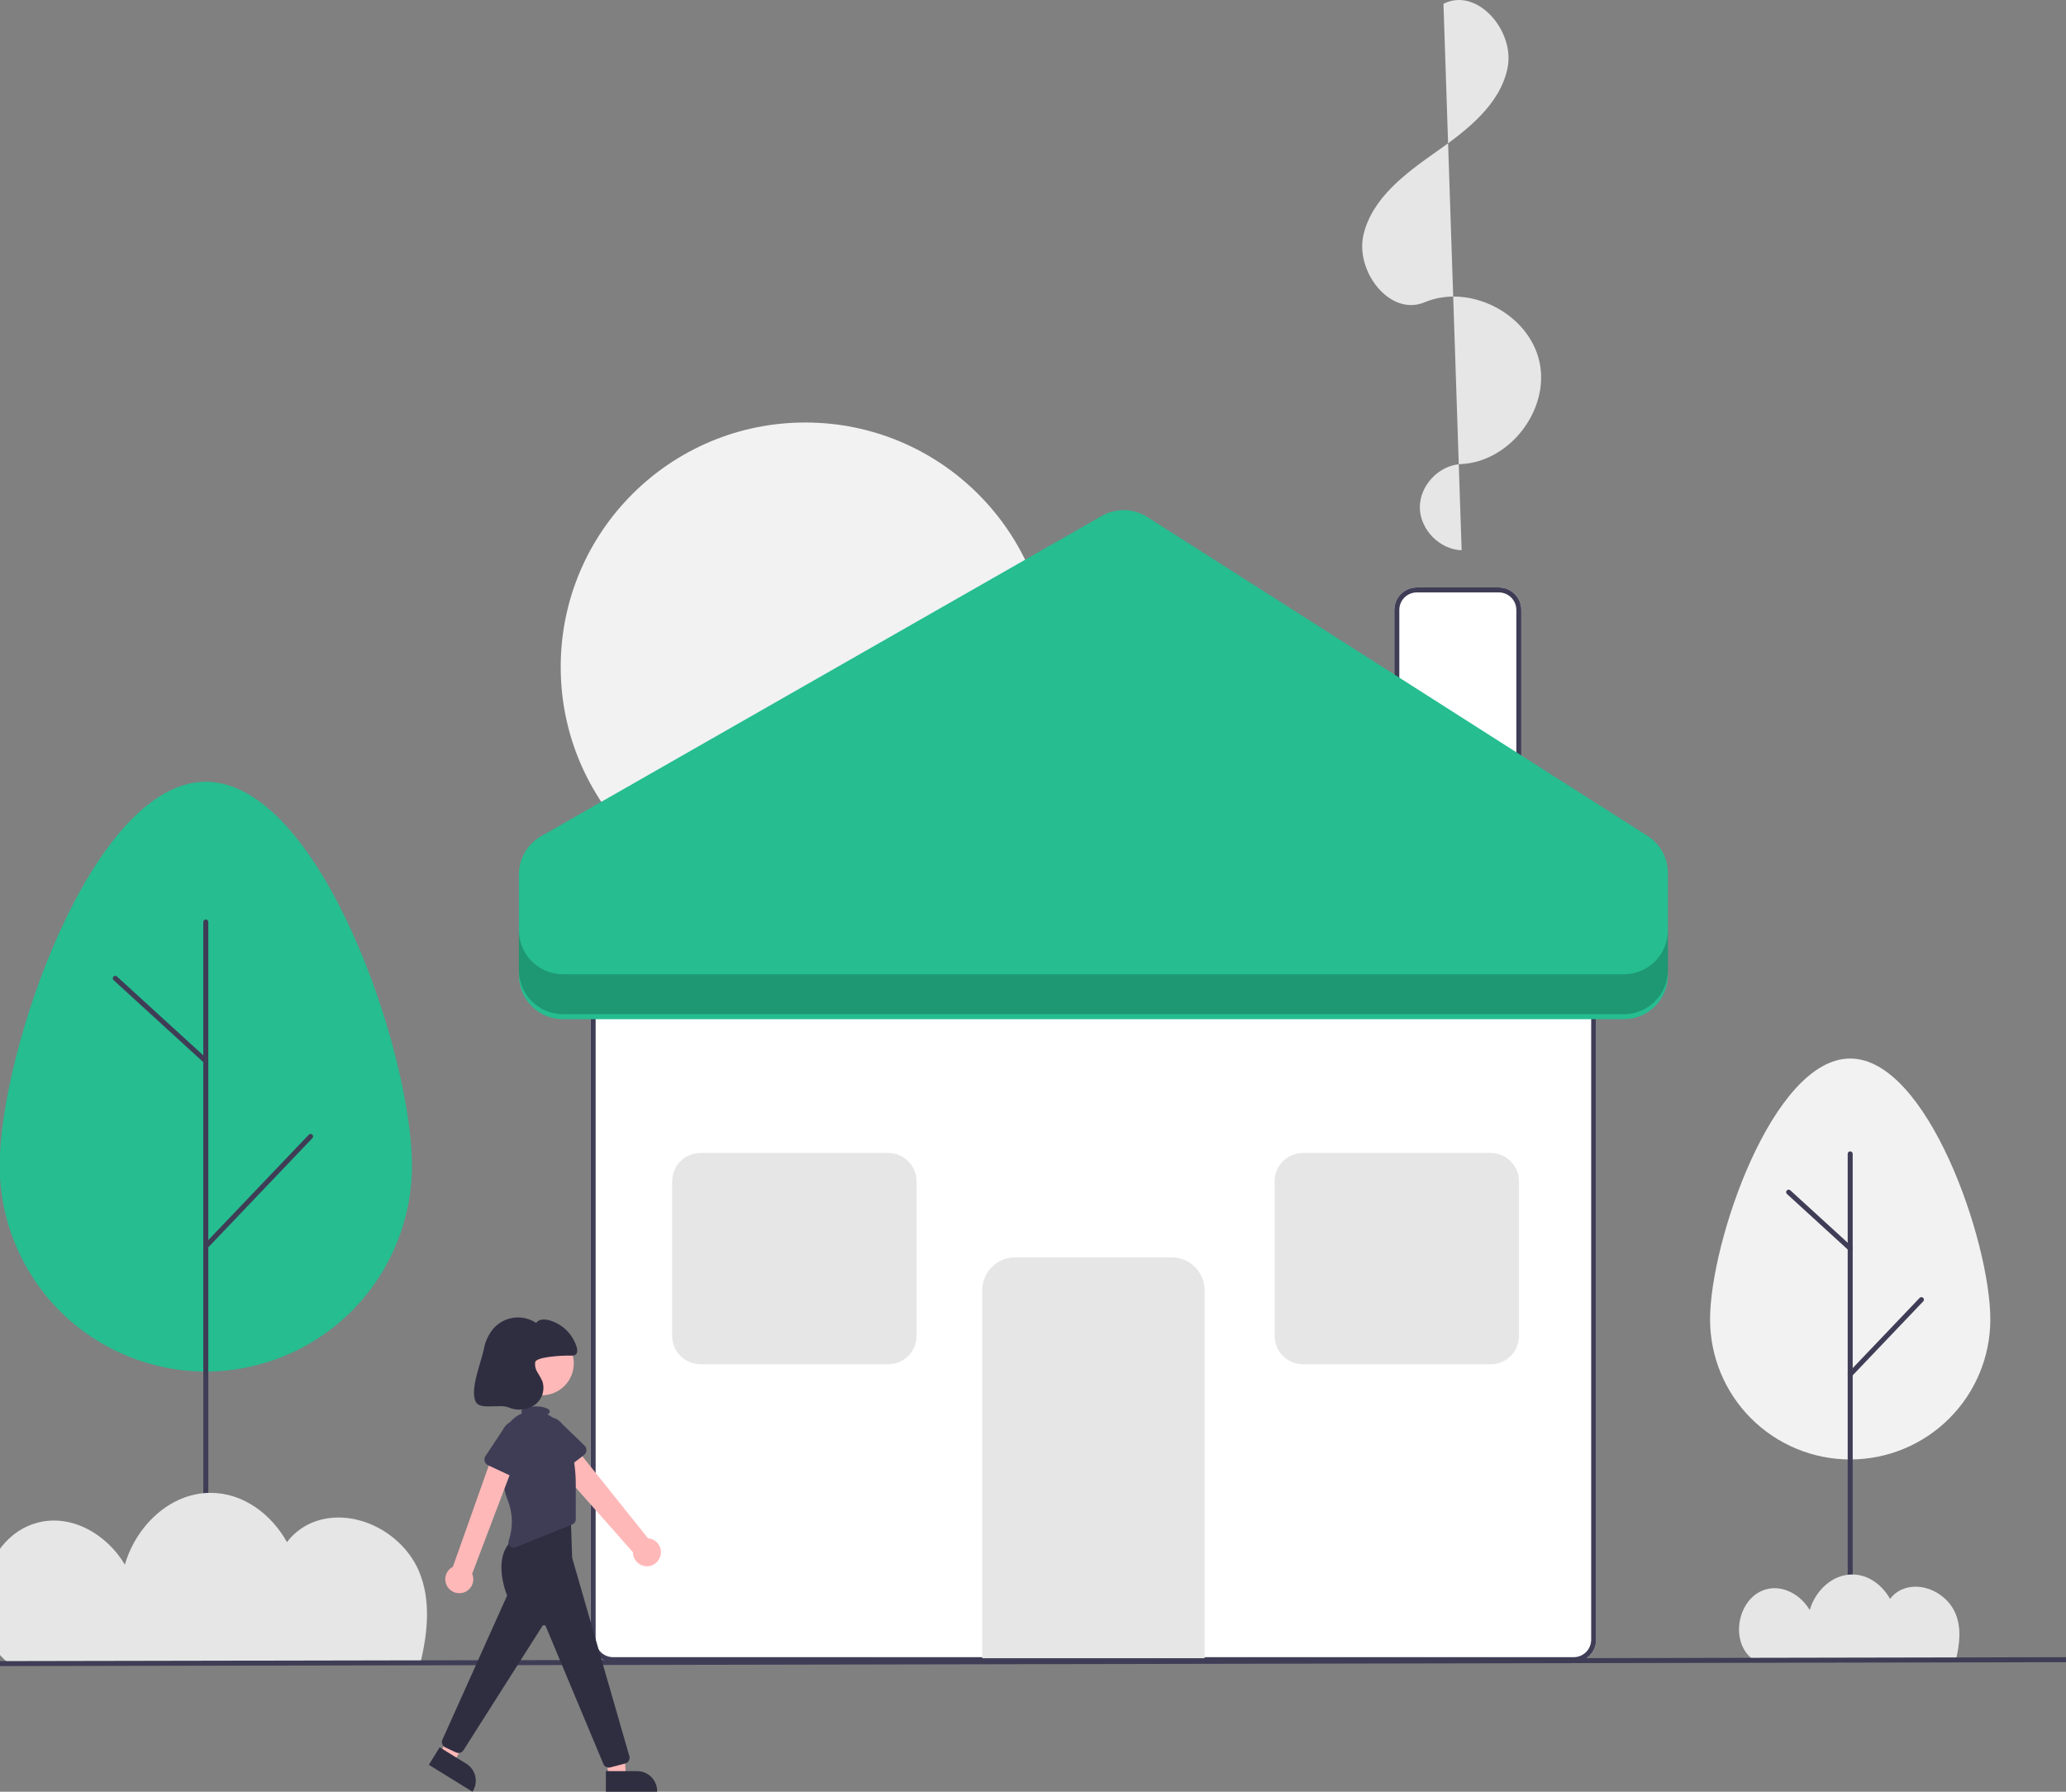 <svg width="747" height="648" viewBox="0 0 747 648" fill="none" xmlns="http://www.w3.org/2000/svg">
<rect x="0" y="0" width="747" height="648" fill="#808080" stroke="none"/>
<g clip-path="url(#clip0_419_23)">
<path d="M569.005 601.142H221.682C219.529 601.14 217.465 600.283 215.942 598.761C214.419 597.239 213.563 595.176 213.561 593.023V355.943C213.563 353.791 214.419 351.727 215.942 350.205C217.465 348.683 219.529 347.827 221.682 347.824H569.005C571.159 347.827 573.223 348.683 574.745 350.205C576.268 351.727 577.124 353.791 577.127 355.943V593.023C577.124 595.176 576.268 597.239 574.745 598.761C573.223 600.283 571.159 601.14 569.005 601.142Z" fill="white"/>
<path d="M569.005 601.142H221.682C219.529 601.14 217.465 600.283 215.942 598.761C214.419 597.239 213.563 595.176 213.561 593.023V355.943C213.563 353.791 214.419 351.727 215.942 350.205C217.465 348.683 219.529 347.827 221.682 347.824H569.005C571.159 347.827 573.223 348.683 574.745 350.205C576.268 351.727 577.124 353.791 577.127 355.943V593.023C577.124 595.176 576.268 597.239 574.745 598.761C573.223 600.283 571.159 601.14 569.005 601.142ZM221.682 349.629C220.007 349.63 218.402 350.296 217.218 351.48C216.033 352.664 215.367 354.269 215.365 355.943V593.023C215.367 594.698 216.033 596.303 217.218 597.486C218.402 598.67 220.007 599.336 221.682 599.338H569.005C570.68 599.336 572.286 598.67 573.47 597.486C574.654 596.303 575.32 594.698 575.322 593.023V355.943C575.32 354.269 574.654 352.664 573.47 351.48C572.286 350.296 570.68 349.63 569.005 349.629H221.682Z" fill="#3F3D56"/>
<path d="M435.549 599.715H355.139V466.644C355.142 463.488 356.398 460.462 358.631 458.231C360.863 455.999 363.89 454.744 367.047 454.74H423.64C426.798 454.744 429.825 455.999 432.057 458.231C434.29 460.462 435.545 463.488 435.549 466.644V599.715Z" fill="#E6E6E6"/>
<path d="M550.063 297.289H504.143V220.574C504.145 218.422 505.001 216.358 506.524 214.836C508.047 213.314 510.111 212.458 512.264 212.455H541.942C544.095 212.458 546.159 213.314 547.682 214.836C549.204 216.358 550.061 218.422 550.063 220.574V297.289Z" fill="white"/>
<path d="M550.063 297.289H504.143V220.574C504.145 218.422 505.001 216.358 506.524 214.836C508.047 213.314 510.111 212.458 512.264 212.455H541.942C544.095 212.458 546.159 213.314 547.682 214.836C549.204 216.358 550.061 218.422 550.063 220.574V297.289ZM505.947 295.484H548.259V220.574C548.257 218.9 547.591 217.295 546.406 216.111C545.222 214.927 543.617 214.261 541.942 214.26H512.264C510.589 214.261 508.984 214.927 507.8 216.111C506.615 217.295 505.949 218.9 505.947 220.574V295.484Z" fill="#3F3D56"/>
<path d="M291.162 329.592C339.998 329.592 379.588 290.017 379.588 241.198C379.588 192.38 339.998 152.804 291.162 152.804C242.325 152.804 202.735 192.38 202.735 241.198C202.735 290.017 242.325 329.592 291.162 329.592Z" fill="#F2F2F2"/>
<path d="M528.479 199.007C520.515 198.756 513.426 191.496 513.369 183.531C513.312 175.566 520.297 168.205 528.256 167.841C545.979 167.031 560.489 148.019 556.589 130.718C552.689 113.418 531.424 102.464 515.067 109.331C502.519 114.598 489.839 98.002 493.019 84.774C496.199 71.546 508.234 62.664 519.369 54.842C530.504 47.02 542.415 37.837 545.103 24.5C547.791 11.164 534.032 -4.812 521.909 1.37" fill="#E6E6E6"/>
<path d="M321.175 493.395H253.252C250.543 493.391 247.945 492.314 246.03 490.399C244.114 488.484 243.036 485.887 243.033 483.179V427.203C243.036 424.494 244.114 421.898 246.03 419.983C247.945 418.068 250.543 416.99 253.252 416.987H321.175C323.885 416.991 326.482 418.068 328.398 419.983C330.314 421.898 331.391 424.494 331.394 427.203V483.179C331.391 485.887 330.314 488.484 328.398 490.399C326.482 492.314 323.885 493.391 321.175 493.395Z" fill="#E6E6E6"/>
<path d="M539.007 493.395H471.083C468.374 493.391 465.776 492.314 463.861 490.399C461.945 488.484 460.867 485.887 460.864 483.179V427.203C460.867 424.494 461.945 421.898 463.861 419.983C465.777 418.068 468.374 416.99 471.083 416.987H539.007C541.716 416.99 544.313 418.068 546.229 419.983C548.145 421.898 549.222 424.494 549.226 427.203V483.179C549.223 485.887 548.145 488.484 546.229 490.399C544.313 492.314 541.716 493.391 539.007 493.395Z" fill="#E6E6E6"/>
<path d="M187.629 352.701V316.224C187.629 313.422 188.37 310.67 189.777 308.246C191.184 305.822 193.206 303.814 195.64 302.423L398.385 186.587C400.901 185.149 403.763 184.426 406.661 184.496C409.559 184.567 412.382 185.427 414.826 186.986L595.708 302.314C597.961 303.75 599.815 305.731 601.1 308.073C602.385 310.416 603.058 313.044 603.058 315.715V352.701C603.058 356.916 601.383 360.96 598.401 363.941C595.419 366.922 591.374 368.596 587.157 368.596H203.53C199.313 368.596 195.268 366.922 192.286 363.941C189.304 360.96 187.629 356.916 187.629 352.701Z" fill="#26BD90"/>
<path opacity="0.2" d="M587.157 352.356H203.53C199.313 352.356 195.268 350.682 192.286 347.701C189.304 344.72 187.629 340.676 187.629 336.461V350.894C187.629 355.109 189.304 359.152 192.286 362.133C195.268 365.115 199.313 366.789 203.53 366.789H587.157C591.374 366.789 595.419 365.115 598.401 362.133C601.383 359.152 603.058 355.109 603.058 350.894V336.461C603.058 340.676 601.383 344.72 598.401 347.701C595.419 350.682 591.374 352.356 587.157 352.356Z" fill="black"/>
<path d="M618.305 477.179C618.305 449.207 640.989 382.83 668.972 382.83C696.954 382.83 719.638 449.207 719.638 477.179C719.638 490.612 714.3 503.495 704.798 512.993C695.297 522.491 682.409 527.828 668.972 527.828C655.534 527.828 642.647 522.491 633.145 512.993C623.643 503.495 618.305 490.612 618.305 477.179Z" fill="#F2F2F2"/>
<path d="M668.971 600.066C668.731 600.066 668.502 599.97 668.333 599.801C668.163 599.632 668.068 599.403 668.068 599.163V417.299C668.068 417.06 668.163 416.83 668.333 416.661C668.502 416.492 668.731 416.397 668.971 416.397C669.21 416.397 669.44 416.492 669.609 416.661C669.778 416.83 669.873 417.06 669.873 417.299V599.163C669.873 599.403 669.778 599.632 669.609 599.801C669.44 599.97 669.21 600.066 668.971 600.066Z" fill="#3F3D56"/>
<path d="M668.971 497.948C668.794 497.948 668.621 497.896 668.474 497.799C668.326 497.702 668.211 497.563 668.141 497.401C668.072 497.239 668.051 497.06 668.083 496.886C668.114 496.712 668.196 496.551 668.318 496.424L694.074 469.405C694.156 469.32 694.253 469.251 694.362 469.203C694.47 469.155 694.587 469.129 694.705 469.126C694.824 469.123 694.942 469.144 695.052 469.186C695.163 469.229 695.264 469.293 695.35 469.375C695.435 469.457 695.504 469.554 695.552 469.663C695.6 469.771 695.626 469.888 695.629 470.006C695.632 470.125 695.611 470.242 695.569 470.353C695.526 470.463 695.462 470.564 695.38 470.65L669.624 497.668C669.54 497.757 669.439 497.827 669.326 497.875C669.214 497.923 669.093 497.948 668.971 497.948Z" fill="#3F3D56"/>
<path d="M668.971 452.396C668.745 452.396 668.528 452.312 668.362 452.159L646.104 431.816C646.016 431.736 645.945 431.64 645.894 431.533C645.844 431.425 645.815 431.309 645.81 431.19C645.804 431.072 645.822 430.953 645.862 430.842C645.903 430.73 645.965 430.628 646.045 430.54C646.125 430.453 646.222 430.382 646.329 430.332C646.437 430.281 646.553 430.253 646.672 430.248C646.791 430.243 646.909 430.261 647.02 430.302C647.132 430.343 647.234 430.405 647.322 430.485L669.58 450.828C669.714 450.951 669.808 451.111 669.85 451.288C669.891 451.465 669.878 451.651 669.812 451.82C669.746 451.99 669.631 452.136 669.481 452.238C669.33 452.341 669.153 452.396 668.971 452.396V452.396Z" fill="#3F3D56"/>
<path d="M-0.122 421.524C-0.122 380.376 33.248 282.732 74.411 282.732C115.574 282.732 148.944 380.376 148.944 421.524C148.944 441.284 141.092 460.235 127.114 474.208C113.136 488.18 94.178 496.03 74.411 496.03C54.644 496.03 35.686 488.18 21.708 474.208C7.73 460.235 -0.122 441.284 -0.122 421.524Z" fill="#26BD90"/>
<path d="M74.411 601.87C74.172 601.87 73.942 601.775 73.773 601.605C73.604 601.436 73.509 601.207 73.509 600.968V333.437C73.509 333.198 73.604 332.968 73.773 332.799C73.942 332.63 74.172 332.535 74.411 332.535C74.65 332.535 74.88 332.63 75.049 332.799C75.219 332.968 75.314 333.198 75.314 333.437V600.968C75.314 601.207 75.219 601.436 75.049 601.605C74.88 601.775 74.65 601.87 74.411 601.87Z" fill="#3F3D56"/>
<path d="M74.411 451.65C74.234 451.65 74.062 451.598 73.914 451.501C73.767 451.404 73.651 451.266 73.582 451.103C73.512 450.941 73.492 450.762 73.523 450.588C73.555 450.414 73.636 450.254 73.758 450.126L111.646 410.381C111.811 410.208 112.039 410.107 112.278 410.101C112.517 410.096 112.749 410.185 112.922 410.35C113.095 410.515 113.196 410.742 113.202 410.982C113.208 411.221 113.118 411.453 112.953 411.626L75.064 451.37C74.98 451.459 74.879 451.529 74.767 451.577C74.654 451.626 74.533 451.65 74.411 451.65Z" fill="#3F3D56"/>
<path d="M74.411 384.642C74.186 384.642 73.968 384.558 73.802 384.405L41.059 354.479C40.883 354.318 40.777 354.093 40.767 353.854C40.756 353.615 40.84 353.381 41.002 353.205C41.163 353.028 41.389 352.923 41.628 352.912C41.867 352.902 42.1 352.986 42.277 353.148L75.02 383.074C75.154 383.197 75.248 383.357 75.29 383.534C75.331 383.711 75.318 383.897 75.252 384.066C75.186 384.236 75.071 384.381 74.921 384.484C74.77 384.587 74.593 384.642 74.411 384.642H74.411Z" fill="#3F3D56"/>
<path d="M633.577 599.976C633.663 600.042 633.753 600.102 633.839 600.166H707.213C708.65 594.343 709.158 588.514 707.01 583.452C703.951 576.239 694.895 571.736 687.696 574.834C685.99 575.587 684.504 576.763 683.378 578.249C680.565 573.214 675.518 569.419 669.693 569.423C662.394 569.428 656.326 575.394 654.346 582.286C651.157 576.905 644.859 573.145 638.702 574.762C628.406 577.468 625.153 593.468 633.577 599.976Z" fill="#E6E6E6"/>
<path d="M3.228 601.587C3.4 601.72 3.582 601.84 3.757 601.97H151.877C154.779 590.215 155.804 578.448 151.469 568.229C145.292 553.667 127.012 544.577 112.478 550.831C109.035 552.352 106.035 554.725 103.762 557.724C98.082 547.562 87.894 539.899 76.135 539.907C61.402 539.918 49.152 551.962 45.154 565.874C38.717 555.012 26.002 547.422 13.574 550.687C-7.212 556.148 -13.778 588.449 3.228 601.587Z" fill="#E6E6E6"/>
<path d="M746.997 599.343L-20 600.793L-19.997 602.597L747 601.147L746.997 599.343Z" fill="#3F3D56"/>
<path d="M238.817 562.63C239 561.917 239.025 561.172 238.889 560.449C238.753 559.725 238.46 559.04 238.031 558.442C237.602 557.844 237.046 557.347 236.404 556.987C235.762 556.627 235.049 556.411 234.314 556.356L205.657 520.541L198.566 527.148L228.839 561.36C228.829 562.599 229.273 563.799 230.089 564.733C230.904 565.666 232.034 566.268 233.264 566.425C234.494 566.581 235.739 566.282 236.762 565.582C237.786 564.883 238.517 563.832 238.817 562.63V562.63Z" fill="#FFB8B8"/>
<path d="M211.155 526.23L202.098 533.164C201.841 533.361 201.544 533.5 201.227 533.572C200.911 533.645 200.582 533.648 200.265 533.581C199.947 533.515 199.647 533.381 199.386 533.189C199.124 532.997 198.908 532.75 198.75 532.466L193.233 522.525C192.231 521.201 191.796 519.535 192.021 517.89C192.247 516.246 193.115 514.758 194.436 513.752C195.758 512.747 197.424 512.306 199.069 512.527C200.715 512.748 202.206 513.612 203.216 514.929L211.354 522.817C211.587 523.043 211.769 523.317 211.887 523.619C212.004 523.921 212.055 524.246 212.037 524.57C212.018 524.893 211.929 525.209 211.777 525.496C211.625 525.783 211.413 526.033 211.155 526.23H211.155Z" fill="#3F3D56"/>
<path d="M195.945 504.609C202.306 504.609 207.462 499.455 207.462 493.096C207.462 486.738 202.306 481.584 195.945 481.584C189.585 481.584 184.429 486.738 184.429 493.096C184.429 499.455 189.585 504.609 195.945 504.609Z" fill="#FFB8B8"/>
<path d="M220.529 642.429H226.278L225.73 631.674H217.246L220.529 642.429Z" fill="#FFB8B8"/>
<path d="M219.062 640.553L230.384 640.553H230.384C231.331 640.553 232.27 640.739 233.145 641.102C234.02 641.464 234.816 641.996 235.486 642.665C236.156 643.335 236.687 644.13 237.05 645.005C237.412 645.88 237.599 646.818 237.599 647.765V647.999L219.063 648L219.062 640.553Z" fill="#2F2E41"/>
<path d="M159.237 634.294L164.128 637.314L169.317 627.875L163.399 624.174L159.237 634.294Z" fill="#FFB8B8"/>
<path d="M158.976 631.927L168.608 637.874L168.608 637.875C169.414 638.372 170.114 639.024 170.669 639.792C171.223 640.56 171.62 641.43 171.838 642.352C172.056 643.274 172.09 644.229 171.938 645.164C171.787 646.099 171.452 646.995 170.955 647.801L170.831 648L155.062 638.262L158.976 631.927Z" fill="#2F2E41"/>
<path d="M220.113 639.276C219.686 639.276 219.269 639.146 218.917 638.903C218.565 638.66 218.296 638.316 218.145 637.916L197.351 588.219C197.306 588.097 197.229 587.991 197.127 587.91C197.026 587.83 196.904 587.779 196.776 587.764C196.647 587.748 196.517 587.768 196.399 587.822C196.281 587.876 196.181 587.961 196.108 588.068L167.541 633.052C167.262 633.471 166.841 633.776 166.356 633.911C165.871 634.046 165.353 634.002 164.897 633.788L160.989 631.964C160.488 631.728 160.099 631.306 159.906 630.787C159.713 630.269 159.731 629.695 159.956 629.189L183.36 577.039C182.849 575.796 177.864 563.036 185.523 556.731L185.576 556.698L206.343 547.438L206.867 563.362L227.566 635.155C227.644 635.425 227.667 635.708 227.634 635.988C227.601 636.267 227.513 636.537 227.374 636.781C227.235 637.026 227.049 637.24 226.826 637.411C226.603 637.583 226.348 637.708 226.076 637.779L220.654 639.206C220.477 639.252 220.296 639.276 220.113 639.276Z" fill="#2F2E41"/>
<path d="M206.658 524.143C205.867 520.97 204.746 517.773 203.244 516.296C202.691 515.758 202.172 515.186 201.689 514.585C200.679 513.313 199.408 512.272 197.961 511.531C198.491 511.237 198.801 510.886 198.801 510.508C198.801 509.472 196.492 508.633 193.643 508.633C190.794 508.633 188.485 509.472 188.485 510.508C188.492 510.628 188.523 510.746 188.575 510.854C188.628 510.962 188.701 511.059 188.792 511.139C186.931 511.897 185.315 513.151 184.119 514.764C182.922 516.377 182.191 518.287 182.006 520.287C181.34 527.419 181.145 536.535 183.48 542.302C185.438 547.07 185.594 552.388 183.918 557.263C183.804 557.603 183.79 557.968 183.878 558.315C183.965 558.662 184.151 558.977 184.412 559.222C184.672 559.467 184.998 559.632 185.35 559.698C185.702 559.763 186.066 559.727 186.398 559.592L207.004 551.292C207.351 551.152 207.648 550.912 207.858 550.602C208.067 550.292 208.179 549.926 208.179 549.553V536.945C208.195 532.632 207.685 528.332 206.658 524.143Z" fill="#3F3D56"/>
<path d="M167.23 576.069C167.948 575.902 168.62 575.581 169.199 575.126C169.779 574.672 170.252 574.096 170.584 573.44C170.917 572.783 171.102 572.061 171.125 571.326C171.149 570.59 171.011 569.858 170.721 569.181L186.844 526.679L178.668 524.569L163.755 566.633C162.65 567.196 161.79 568.144 161.338 569.298C160.885 570.451 160.872 571.731 161.3 572.894C161.729 574.057 162.569 575.023 163.662 575.608C164.755 576.193 166.024 576.357 167.23 576.069L167.23 576.069Z" fill="#FFB8B8"/>
<path d="M186.777 534.744L176.446 529.909C176.152 529.772 175.891 529.573 175.681 529.325C175.471 529.078 175.317 528.788 175.229 528.476C175.141 528.163 175.122 527.836 175.172 527.515C175.222 527.195 175.341 526.889 175.52 526.618L181.799 517.139C182.513 515.642 183.791 514.488 185.354 513.931C186.916 513.374 188.636 513.458 190.137 514.166C191.638 514.873 192.797 516.146 193.36 517.706C193.924 519.266 193.847 520.986 193.145 522.489L189.898 533.346C189.805 533.657 189.646 533.944 189.432 534.188C189.218 534.432 188.954 534.627 188.658 534.759C188.362 534.892 188.04 534.959 187.716 534.956C187.391 534.954 187.071 534.881 186.777 534.744Z" fill="#3F3D56"/>
<path d="M206.523 490.263C207.043 490.324 207.569 490.229 208.034 489.99C208.884 489.434 208.8 488.171 208.513 487.198C207.796 484.864 206.504 482.749 204.754 481.047C203.004 479.345 200.853 478.11 198.501 477.458C196.861 477.023 194.786 477.039 193.848 478.453C191.491 476.883 188.65 476.21 185.839 476.555C183.028 476.9 180.433 478.241 178.526 480.334C176.663 482.52 175.42 485.166 174.929 487.995C173.945 492.815 169.731 502.757 172.065 507.087C173.619 509.968 180.768 507.723 183.792 508.978C185.298 509.633 186.943 509.907 188.58 509.775C190.218 509.642 191.797 509.109 193.178 508.221C194.531 507.288 195.547 505.945 196.077 504.391C196.608 502.837 196.624 501.153 196.124 499.589C195.595 498.439 194.984 497.328 194.298 496.265C193.608 495.189 193.327 493.902 193.504 492.636C193.928 490.711 203.018 490.191 206.523 490.263Z" fill="#2F2E41"/>
</g>
<defs>
<clipPath id="clip0_419_23">
<rect width="767" height="648" fill="white" transform="translate(-20)"/>
</clipPath>
</defs>
</svg>
